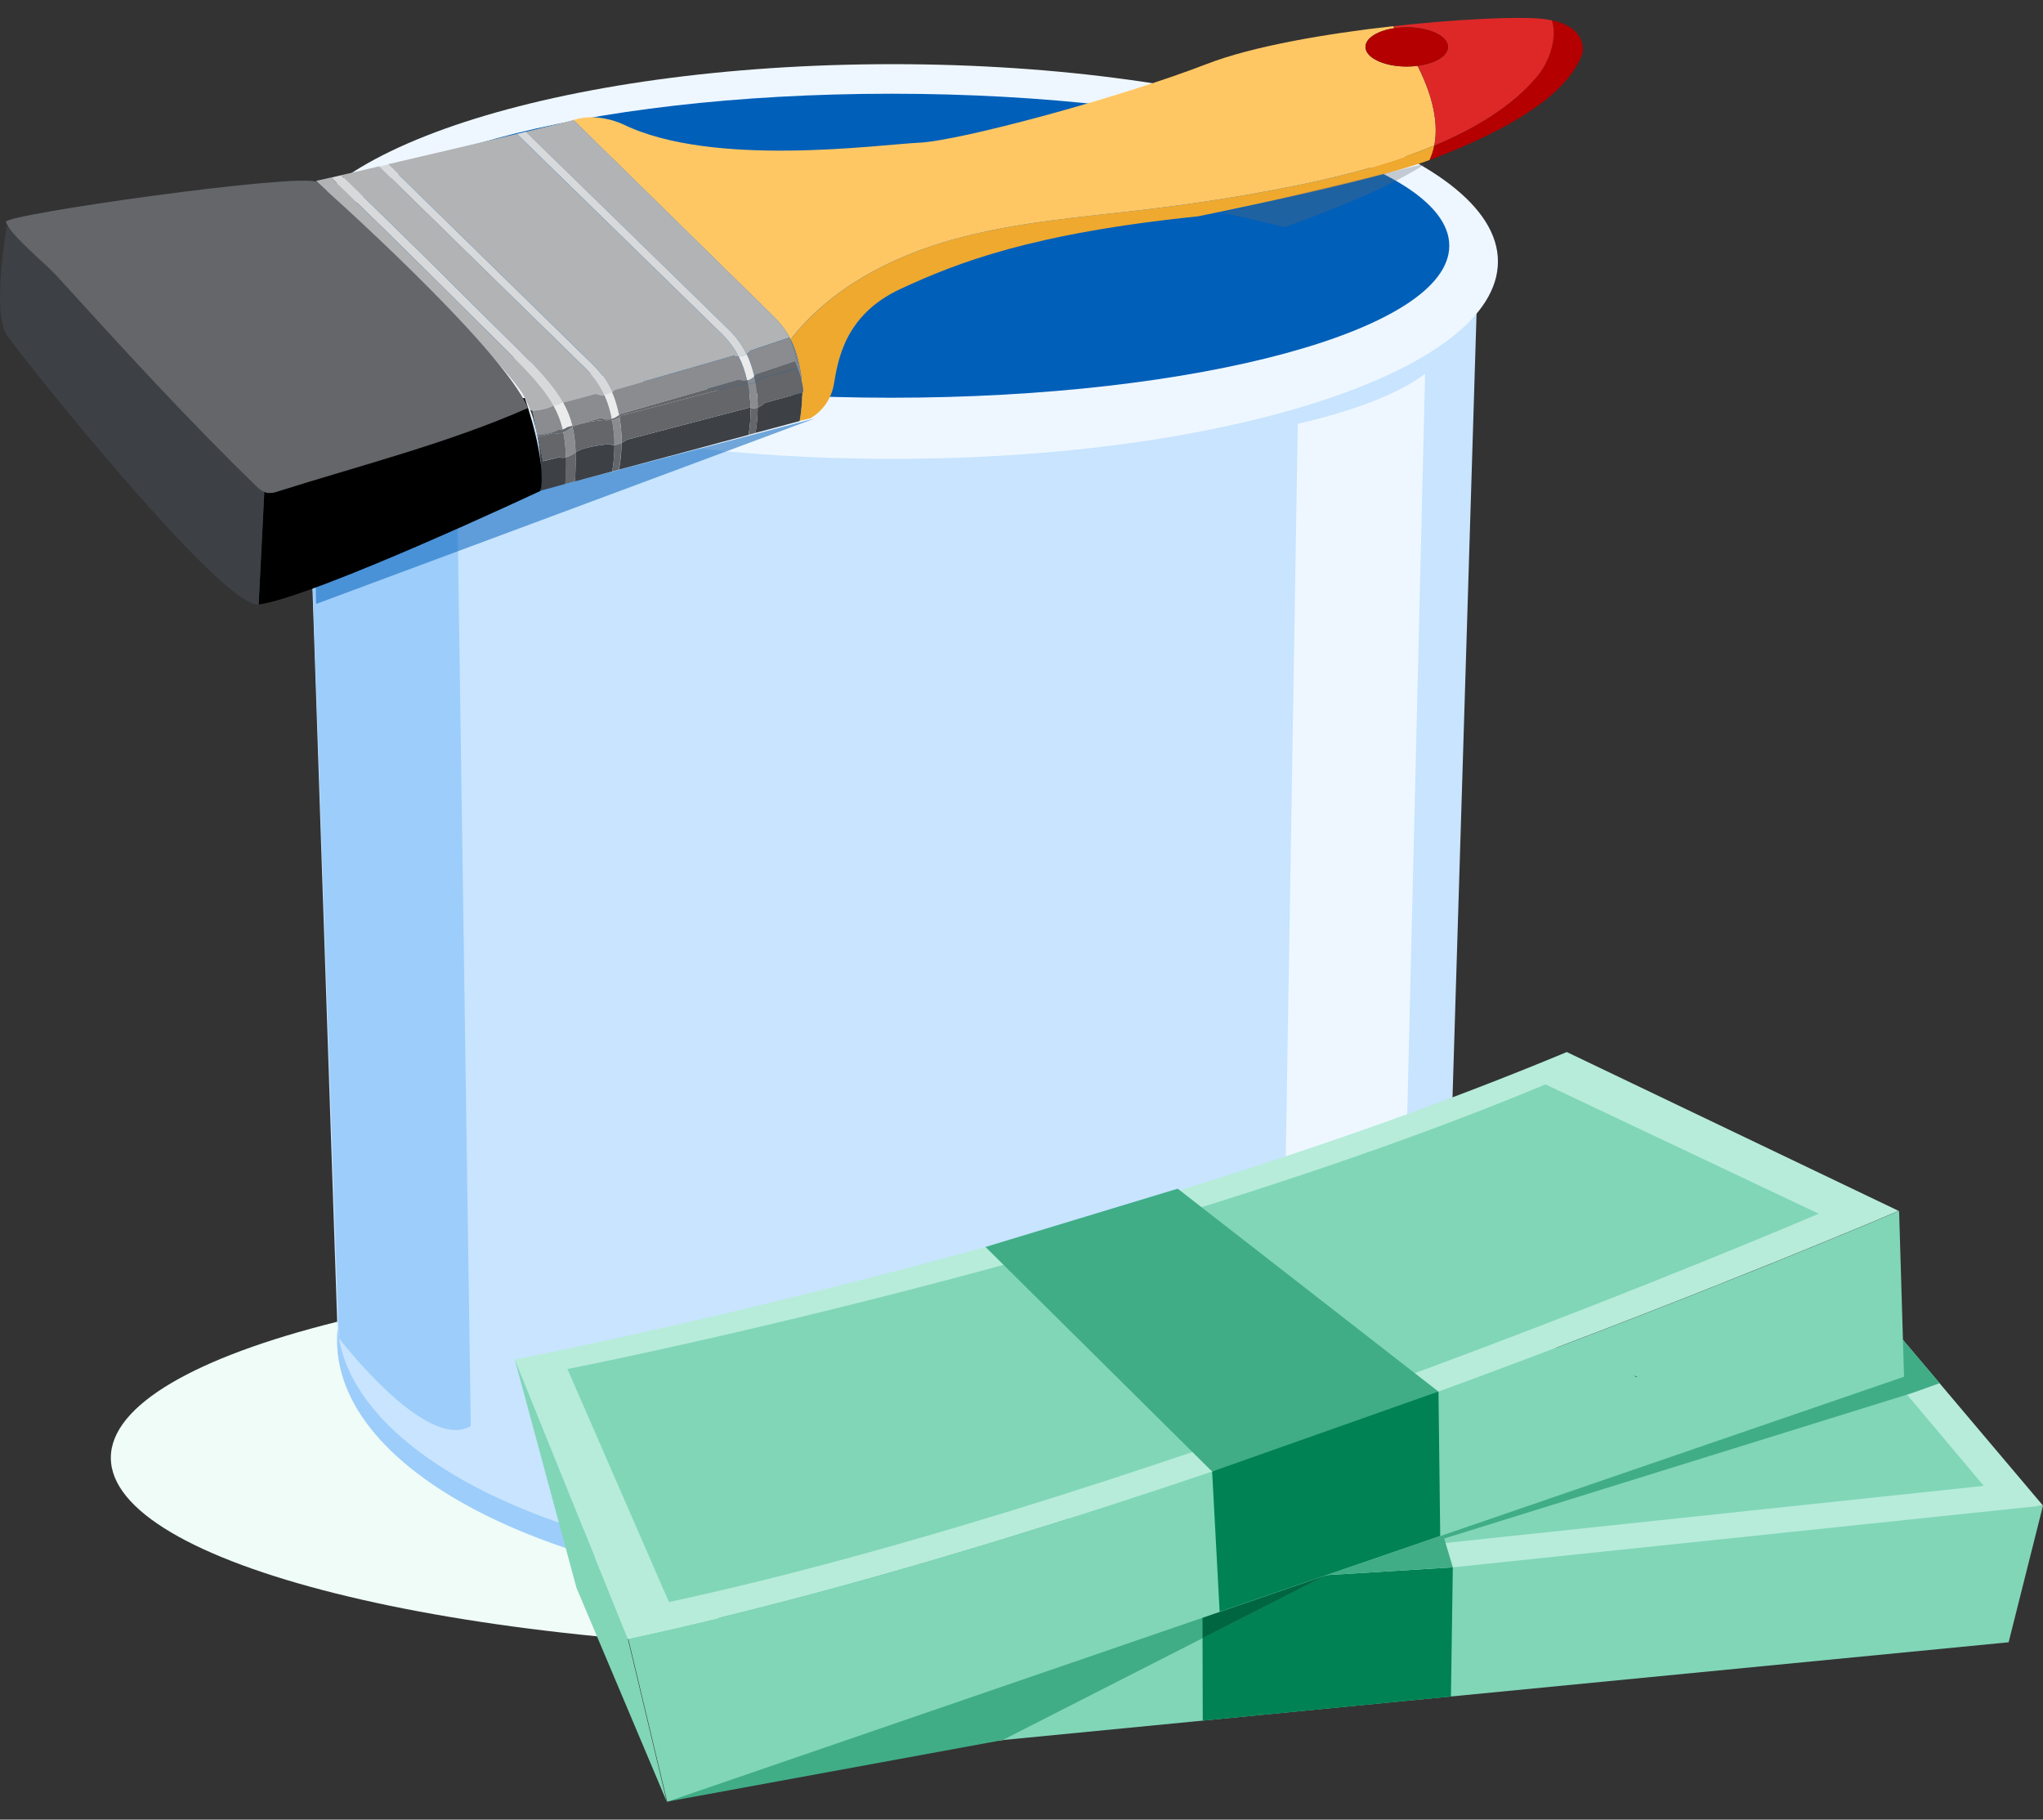 <svg width="64" height="57" viewBox="0 0 64 57" fill="none" xmlns="http://www.w3.org/2000/svg">
<rect x="0" y="0" width="64" height="57" fill="#333333" stroke="none"/>
<path d="M27.527 51.675C40.813 51.675 51.583 48.984 51.583 45.665C51.583 42.346 40.813 39.655 27.527 39.655C14.242 39.655 3.472 42.346 3.472 45.665C3.472 48.984 14.242 51.675 27.527 51.675Z" fill="#EFFCF8"/>
<path d="M27.94 50.029C37.54 50.029 45.322 46.426 45.322 41.982C45.322 37.538 37.54 33.935 27.94 33.935C18.34 33.935 10.558 37.538 10.558 41.982C10.558 46.426 18.34 50.029 27.94 50.029Z" fill="#9DCDFA"/>
<path d="M46.255 9.827L45.303 40.879C45.315 41.006 45.322 41.133 45.322 41.26C45.322 45.704 37.54 49.307 27.94 49.307C18.491 49.307 10.802 45.816 10.563 41.468L10.558 41.26L9.463 8.774L46.255 9.827Z" fill="#C8E4FE"/>
<path d="M27.965 14.374C38.436 14.374 46.925 11.606 46.925 8.192C46.925 4.778 38.436 2.01 27.965 2.01C17.493 2.01 9.004 4.778 9.004 8.192C9.004 11.606 17.493 14.374 27.965 14.374Z" fill="#EEF7FF"/>
<path d="M27.923 12.459C37.576 12.459 45.401 10.327 45.401 7.697C45.401 5.068 37.576 2.936 27.923 2.936C18.27 2.936 10.444 5.068 10.444 7.697C10.444 10.327 18.27 12.459 27.923 12.459Z" fill="#005FB9"/>
<path d="M44.644 11.706L43.852 44.504C42.879 45.526 41.559 46.331 40.102 47.014L40.655 13.277C42.583 12.827 43.9 12.277 44.644 11.706Z" fill="#EEF7FF"/>
<path d="M40.127 5.906C38.77 6.167 37.406 6.38 36.036 6.545C33.944 6.799 31.831 6.943 29.807 7.515C27.873 8.062 25.994 9.053 24.768 10.635C24.824 10.745 24.872 10.858 24.913 10.974C25.023 11.297 25.091 11.632 25.116 11.971C25.145 12.076 25.156 12.185 25.148 12.293H25.13C25.13 12.592 25.104 12.89 25.05 13.184L25.393 13.099C25.582 12.986 25.745 12.835 25.87 12.655C25.995 12.474 26.081 12.269 26.12 12.053C26.247 11.326 26.434 9.872 28.212 9.05C29.99 8.227 32.31 7.314 37.527 6.777C37.527 6.777 43.037 5.674 44.787 5.01C44.855 4.866 44.904 4.714 44.933 4.558C43.354 5.217 41.588 5.626 40.127 5.906Z" fill="#EFA92E"/>
<path d="M24.735 10.572C24.735 10.572 24.741 10.585 24.749 10.607C24.755 10.616 24.76 10.626 24.764 10.636C25.991 9.053 27.87 8.063 29.804 7.516C31.828 6.944 33.944 6.799 36.032 6.546C37.403 6.381 38.766 6.168 40.123 5.907C41.588 5.627 43.35 5.218 44.93 4.559C45.034 4.043 44.997 3.224 44.407 2.062C44.293 2.077 44.178 2.085 44.064 2.085C43.35 2.085 42.773 1.81 42.773 1.47C42.773 1.193 43.158 0.958 43.687 0.882L43.644 0.819C41.538 1.055 39.242 1.447 37.806 2.004C35.023 3.079 30.065 4.41 28.796 4.47C27.527 4.529 22.348 5.26 19.534 3.901C19.534 3.901 18.776 3.521 18.016 3.743L17.962 3.758L24.231 9.911C24.431 10.105 24.601 10.328 24.735 10.572Z" fill="#FFC764"/>
<path d="M48.605 0.636C48.803 1.191 48.506 1.953 48.172 2.362C47.4 3.308 46.23 4.017 44.93 4.558C44.9 4.714 44.851 4.866 44.783 5.01H44.794C46.532 4.346 48.998 3.239 49.566 1.69C49.571 1.687 49.78 0.877 48.605 0.636Z" fill="#B40000"/>
<path d="M44.069 0.854C44.783 0.854 45.361 1.129 45.361 1.469C45.361 1.753 44.959 1.992 44.413 2.061C45 3.223 45.034 4.042 44.935 4.558C46.231 4.017 47.402 3.308 48.178 2.362C48.512 1.953 48.806 1.191 48.611 0.636C48.481 0.609 48.35 0.591 48.218 0.581C47.438 0.52 45.63 0.599 43.656 0.819L43.699 0.881C43.822 0.863 43.946 0.854 44.069 0.854Z" fill="#DE2828"/>
<path d="M23.389 11.094C23.434 11.063 23.474 11.025 23.508 10.982L24.735 10.573C24.603 10.328 24.435 10.105 24.236 9.911L17.966 3.757C17.737 3.821 17.186 3.956 16.474 4.127L22.842 10.341C23.065 10.56 23.25 10.814 23.389 11.094Z" fill="#B1B3B5"/>
<path d="M19.173 12.284C19.206 12.262 19.237 12.238 19.266 12.211L22.976 11.145C23.028 11.163 23.084 11.172 23.139 11.171C23.004 10.909 22.827 10.67 22.616 10.464L16.189 4.194C14.987 4.482 13.425 4.848 12.157 5.144L18.579 11.425C18.829 11.671 19.031 11.963 19.173 12.284Z" fill="#B1B3B5"/>
<path d="M18.934 12.377C19.02 12.366 19.102 12.334 19.173 12.284C19.031 11.963 18.829 11.673 18.579 11.428L12.161 5.149L11.878 5.215L18.354 11.551C18.596 11.789 18.793 12.069 18.934 12.377Z" fill="#D8D9DA"/>
<path d="M24.984 11.535C25.038 11.677 25.082 11.823 25.118 11.971C25.093 11.632 25.024 11.296 24.915 10.974C24.874 10.858 24.826 10.745 24.77 10.635C24.837 10.815 25.017 11.303 24.984 11.535Z" fill="#8B8C8F"/>
<path d="M24.766 10.638C24.762 10.628 24.757 10.618 24.751 10.608C24.757 10.617 24.762 10.626 24.766 10.638Z" fill="#8B8C8F"/>
<path d="M25.129 12.298L23.959 12.62C23.896 12.685 23.82 12.735 23.736 12.767C23.734 13.033 23.711 13.299 23.667 13.561L25.05 13.19C25.103 12.896 25.13 12.597 25.129 12.298Z" fill="#3D4045"/>
<path d="M19.102 13.913C19.102 13.913 18.315 13.969 18.032 14.172C18.04 14.441 18.032 14.74 18.011 15.082L19.178 14.768C19.225 14.496 19.248 14.22 19.247 13.943C19.197 13.949 19.145 13.939 19.102 13.913Z" fill="#3D4045"/>
<path d="M19.247 13.943C19.248 14.22 19.224 14.496 19.178 14.768L19.387 14.711C19.438 14.435 19.465 14.155 19.468 13.874C19.399 13.91 19.324 13.933 19.247 13.943Z" fill="#64666A"/>
<path d="M23.511 12.771L23.49 12.765L19.656 13.769C19.598 13.809 19.537 13.844 19.473 13.874C19.47 14.155 19.444 14.435 19.393 14.711L23.451 13.622C23.497 13.341 23.517 13.056 23.511 12.771Z" fill="#3D4045"/>
<path d="M18.032 14.172C18.018 14.18 18.006 14.189 17.994 14.199C17.912 14.255 17.822 14.298 17.726 14.326C17.731 14.577 17.726 14.849 17.703 15.162L18.011 15.08C18.033 14.74 18.04 14.441 18.032 14.172Z" fill="#64666A"/>
<path d="M17.339 12.704C17.436 12.71 17.531 12.68 17.607 12.62L17.642 12.612C17.195 11.817 16.316 11.043 14.737 9.464C12.996 7.723 11.295 6.073 10.687 5.489L10.373 5.562C10.972 6.14 12.683 7.797 14.431 9.547C16.013 11.131 16.893 11.906 17.339 12.704Z" fill="#D8D9DA"/>
<path d="M17.639 12.613L18.671 12.334C18.753 12.374 18.844 12.389 18.934 12.377C18.793 12.069 18.596 11.789 18.354 11.551L11.878 5.21L10.685 5.488C11.292 6.074 12.994 7.723 14.735 9.463C16.314 11.042 17.193 11.818 17.639 12.613Z" fill="#B1B3B5"/>
<path d="M16.606 12.827C17.053 14.001 16.938 15.372 16.938 15.372L17.708 15.162C17.728 14.849 17.736 14.575 17.731 14.326C17.658 14.349 17.58 14.349 17.507 14.326L17.015 14.449L16.863 13.688H16.851L16.687 12.868" fill="#3D4045"/>
<path d="M16.683 12.867C16.683 12.867 17.154 12.825 17.319 12.703H17.339C16.895 11.905 16.015 11.134 14.43 9.545C12.681 7.795 10.97 6.138 10.371 5.56L9.901 5.665C9.901 5.665 15.812 11.228 16.444 12.464C16.505 12.581 16.56 12.703 16.607 12.827" fill="#B1B3B5"/>
<path d="M44.07 0.854C44.783 0.854 45.361 1.129 45.361 1.469C45.361 1.753 44.959 1.99 44.413 2.061L44.242 2.079C44.185 2.082 44.128 2.084 44.07 2.084C43.357 2.084 42.779 1.809 42.779 1.469C42.779 1.193 43.162 0.958 43.693 0.881L43.881 0.861C43.944 0.856 44.007 0.854 44.07 0.854Z" fill="#B40000"/>
<path d="M24.738 10.571C24.745 10.582 24.75 10.593 24.756 10.605C24.745 10.588 24.738 10.571 24.738 10.571Z" fill="#B1B3B5"/>
<path d="M19.167 13.122C19.25 13.098 19.327 13.057 19.393 13.001C19.358 12.828 19.313 12.658 19.256 12.491C19.232 12.421 19.203 12.352 19.173 12.282C19.102 12.331 19.02 12.363 18.935 12.375C18.969 12.452 19.003 12.531 19.03 12.612C19.087 12.779 19.133 12.949 19.167 13.122Z" fill="#EBEBEC"/>
<path d="M18.834 13.092C18.937 13.142 19.055 13.153 19.166 13.122C19.132 12.95 19.086 12.78 19.029 12.614C19.002 12.533 18.968 12.454 18.934 12.377C18.843 12.389 18.752 12.374 18.67 12.334L17.639 12.612C17.768 12.839 17.865 13.083 17.926 13.337L18.834 13.092Z" fill="#8B8C8F"/>
<path d="M19.392 13.001L19.429 12.97L23.14 11.903C23.225 11.932 23.317 11.938 23.405 11.918C23.372 11.775 23.334 11.645 23.294 11.527C23.251 11.405 23.199 11.286 23.139 11.171C23.084 11.172 23.029 11.163 22.976 11.145L19.266 12.21C19.237 12.237 19.206 12.262 19.173 12.284C19.203 12.352 19.231 12.421 19.256 12.493C19.312 12.659 19.358 12.829 19.392 13.001Z" fill="#8B8C8F"/>
<path d="M17.769 13.38L17.927 13.337C17.865 13.083 17.768 12.839 17.639 12.612L17.605 12.621C17.529 12.68 17.433 12.71 17.337 12.704C17.468 12.938 17.566 13.189 17.627 13.45C17.679 13.438 17.727 13.414 17.769 13.38Z" fill="#EBEBEC"/>
<path d="M17.482 13.462C17.53 13.466 17.58 13.462 17.627 13.45C17.566 13.189 17.468 12.938 17.337 12.705H17.319C17.154 12.827 16.683 12.869 16.683 12.869L16.847 13.688H16.858L16.847 13.629C16.847 13.629 17.319 13.584 17.482 13.462Z" fill="#8B8C8F"/>
<path d="M23.629 11.79C23.644 11.775 23.658 11.758 23.673 11.74L24.903 11.33C24.903 11.33 24.939 11.415 24.983 11.54C25.016 11.307 24.835 10.82 24.764 10.642C24.76 10.631 24.756 10.62 24.751 10.611C24.745 10.599 24.74 10.588 24.734 10.577L23.511 10.982C23.477 11.025 23.437 11.063 23.392 11.094C23.441 11.196 23.485 11.3 23.521 11.408C23.564 11.533 23.599 11.661 23.629 11.79Z" fill="#8B8C8F"/>
<path d="M25.149 12.293C25.156 12.185 25.145 12.076 25.116 11.971C25.125 12.076 25.129 12.18 25.13 12.299L25.149 12.293Z" fill="#64666A"/>
<path d="M23.325 12.005L19.491 13.011C19.491 13.011 19.458 13.035 19.405 13.065C19.453 13.332 19.476 13.603 19.472 13.875C19.536 13.845 19.597 13.809 19.655 13.77L23.489 12.766L23.51 12.772C23.504 12.523 23.477 12.275 23.429 12.03C23.393 12.028 23.358 12.02 23.325 12.005Z" fill="#64666A"/>
<path d="M19.405 13.065C19.333 13.11 19.256 13.145 19.175 13.17C19.223 13.426 19.247 13.685 19.247 13.945C19.326 13.936 19.402 13.913 19.472 13.877C19.476 13.605 19.453 13.333 19.405 13.065Z" fill="#8B8C8F"/>
<path d="M23.796 11.862C23.757 11.903 23.713 11.938 23.665 11.967C23.714 12.232 23.738 12.5 23.736 12.769C23.82 12.737 23.896 12.687 23.959 12.623L25.129 12.301C25.129 12.187 25.124 12.078 25.116 11.973C25.081 11.825 25.036 11.68 24.982 11.537L23.796 11.862Z" fill="#64666A"/>
<path d="M19.175 13.167C19.137 13.182 19.096 13.188 19.055 13.186C19.014 13.184 18.974 13.173 18.938 13.154C18.938 13.154 18.26 13.203 17.936 13.371C17.994 13.634 18.026 13.902 18.032 14.172C18.315 13.969 19.102 13.912 19.102 13.912C19.145 13.938 19.197 13.949 19.247 13.943C19.247 13.682 19.223 13.423 19.175 13.167Z" fill="#64666A"/>
<path d="M17.338 13.564L16.858 13.685L17.011 14.446L17.503 14.323C17.576 14.346 17.654 14.346 17.727 14.323C17.724 14.059 17.697 13.795 17.646 13.536C17.551 13.583 17.441 13.593 17.338 13.564Z" fill="#64666A"/>
<path d="M17.831 13.441C17.773 13.48 17.711 13.513 17.645 13.539C17.696 13.798 17.723 14.061 17.726 14.325C17.821 14.298 17.912 14.255 17.994 14.199C18.006 14.189 18.018 14.18 18.032 14.172C18.026 13.902 17.993 13.634 17.935 13.372C17.898 13.39 17.862 13.413 17.831 13.441Z" fill="#8B8C8F"/>
<path d="M18.835 13.092L17.927 13.337C17.927 13.349 17.927 13.36 17.935 13.372C18.259 13.203 18.937 13.154 18.937 13.154C18.974 13.173 19.014 13.184 19.054 13.186C19.095 13.189 19.136 13.182 19.175 13.168C19.175 13.152 19.168 13.137 19.166 13.122C19.056 13.153 18.938 13.142 18.835 13.092Z" fill="#64666A"/>
<path d="M17.769 13.38C17.728 13.414 17.679 13.438 17.627 13.45C17.633 13.48 17.641 13.509 17.646 13.539C17.711 13.513 17.773 13.48 17.831 13.441C17.863 13.413 17.898 13.39 17.936 13.372C17.936 13.36 17.936 13.349 17.927 13.337L17.769 13.38Z" fill="#64666A"/>
<path d="M23.405 11.918C23.414 11.954 23.422 11.992 23.429 12.03C23.513 12.032 23.595 12.009 23.666 11.965C23.655 11.904 23.643 11.845 23.629 11.789C23.569 11.853 23.491 11.897 23.405 11.918Z" fill="#8B8C8F"/>
<path d="M17.646 13.539C17.641 13.509 17.633 13.479 17.627 13.45C17.579 13.462 17.53 13.466 17.482 13.462C17.318 13.584 16.847 13.626 16.847 13.626L16.858 13.684L17.338 13.564C17.44 13.594 17.55 13.585 17.646 13.539Z" fill="#64666A"/>
<path d="M23.673 11.739C23.658 11.757 23.644 11.774 23.629 11.788C23.642 11.845 23.655 11.903 23.666 11.964C23.713 11.935 23.758 11.9 23.796 11.859L24.982 11.532C24.939 11.412 24.903 11.323 24.903 11.323L23.673 11.739Z" fill="#64666A"/>
<path d="M19.167 13.122C19.167 13.138 19.167 13.152 19.175 13.168C19.256 13.143 19.333 13.108 19.405 13.063L19.393 12.999C19.327 13.056 19.25 13.098 19.167 13.122Z" fill="#64666A"/>
<path d="M23.14 11.903L19.431 12.97L19.395 13.001L19.407 13.065C19.459 13.035 19.493 13.011 19.493 13.011L23.326 12.005C23.36 12.02 23.395 12.028 23.431 12.029C23.424 11.992 23.415 11.954 23.407 11.918C23.319 11.938 23.226 11.933 23.14 11.903Z" fill="#64666A"/>
<path d="M23.139 11.171C23.228 11.17 23.315 11.143 23.389 11.093C23.25 10.814 23.066 10.559 22.843 10.34L16.475 4.126L16.192 4.194L22.617 10.464C22.828 10.67 23.004 10.909 23.139 11.171Z" fill="#D8D9DA"/>
<path d="M23.511 12.771C23.517 13.055 23.497 13.339 23.452 13.62L23.669 13.561C23.713 13.299 23.736 13.033 23.738 12.767C23.665 12.795 23.585 12.796 23.511 12.771Z" fill="#64666A"/>
<path d="M23.405 11.918C23.491 11.897 23.569 11.853 23.629 11.789C23.599 11.659 23.562 11.53 23.519 11.404C23.483 11.297 23.439 11.192 23.39 11.09C23.316 11.14 23.229 11.167 23.14 11.168C23.2 11.283 23.252 11.402 23.294 11.524C23.333 11.645 23.371 11.775 23.405 11.918Z" fill="#EBEBEC"/>
<path d="M23.665 11.965C23.595 12.01 23.512 12.032 23.429 12.03C23.477 12.274 23.504 12.522 23.509 12.771C23.583 12.798 23.663 12.798 23.736 12.771C23.738 12.501 23.715 12.231 23.665 11.965Z" fill="#8B8C8F"/>
<path d="M20.888 56.438L31.406 54.508L29.356 49.885L20.888 56.438Z" fill="#40AD87"/>
<path d="M64 47.161L62.923 51.444L23.549 55.271L23.634 49.42L64 47.161Z" fill="#81D6B8"/>
<path d="M58.945 41.182L63.999 47.162L24.654 51.279L24.731 45.473L58.945 41.182Z" fill="#B7ECDA"/>
<path d="M57.569 41.106L62.144 46.544L26.253 50.352L26.314 45.039L57.569 41.106Z" fill="#81D6B8"/>
<path d="M45.512 49.097L45.453 53.144L37.678 53.899L37.667 49.578L41.554 49.34L45.512 49.097Z" fill="#008254"/>
<path d="M41.56 49.335L31.407 54.508L21.427 55.557L23.692 45.396L41.56 49.335Z" fill="#40AD87"/>
<path d="M41.554 49.34L37.672 51.317L37.667 49.578L41.554 49.34Z" fill="#006642"/>
<path d="M44.571 45.96L45.513 49.097L37.667 49.578L37.659 46.445L44.571 45.96Z" fill="#40AD87"/>
<path d="M41.554 49.34L59.911 43.633L60.764 43.327L59.299 41.602L41.554 48.418V49.34Z" fill="#40AD87"/>
<path d="M59.647 43.126L20.902 56.438L19.681 51.331C36.581 47.715 59.277 38.023 59.49 37.932H59.492L59.647 43.126Z" fill="#81D6B8"/>
<path d="M16.127 42.586C16.127 42.586 34.432 39.068 49.082 32.955L59.478 37.931C59.478 37.931 36.647 47.699 19.667 51.332L16.127 42.586Z" fill="#B7ECDA"/>
<path d="M17.776 42.884C17.776 42.884 35.11 39.506 48.416 33.969L56.974 38.019C56.974 38.019 36.376 46.863 20.956 50.184L17.776 42.884Z" fill="#81D6B8"/>
<path d="M45.063 43.59L45.117 48.113L38.207 50.488L37.972 46.096L41.958 44.112L45.063 43.59Z" fill="#008254"/>
<path d="M37.971 46.096L30.872 39.061L36.893 37.235L45.06 43.59L37.971 46.096Z" fill="#40AD87"/>
<path d="M51.176 43.098L51.27 43.111V43.143L51.176 43.098Z" fill="#008254"/>
<path d="M16.127 42.586L18.058 49.735L20.888 56.438L19.667 51.331L16.127 42.586Z" fill="#81D6B8"/>
<g style="mix-blend-mode:multiply" opacity="0.31">
<path d="M40.246 7.112C40.246 7.112 43.195 6.104 44.66 5.125L38.299 6.66L40.246 7.112Z" fill="#64666A"/>
</g>
<path d="M14.268 11.806L14.747 44.671C13.347 45.496 10.616 41.914 10.616 41.914L9.487 9.482C10.232 10.053 12.34 11.361 14.268 11.806Z" fill="#9DCDFA"/>
<path d="M1.169 7.848C1.076 7.802 0.96 7.777 0.904 7.689C0.849 7.601 0.88 7.451 0.821 7.349C0.785 7.297 0.738 7.255 0.683 7.225L0.195 6.912C0.273 7.246 0.502 7.524 0.724 7.786C0.988 8.1 1.278 8.479 1.651 8.666C1.754 8.454 1.363 7.945 1.169 7.848Z" fill="#3D4045"/>
<path d="M4.401 11.29C4.455 11.373 4.483 11.47 4.482 11.568C4.129 11.445 3.901 11.112 3.678 10.811C3.455 10.51 2.976 10.137 2.865 9.812C3.504 10.002 4.095 10.725 4.401 11.29Z" fill="#3D4045"/>
<g style="mix-blend-mode:multiply" opacity="0.53">
<path d="M9.902 18.919L25.529 13.106L9.863 17.22L9.902 18.919Z" fill="#005FB9"/>
</g>
<path d="M8.504 10.93L11.597 12.366L16.441 12.471C16.441 12.471 17.136 14.433 16.933 15.376C16.933 15.376 9.884 18.684 8.103 18.938" fill="black"/>
<path d="M8.103 18.934C6.997 19.092 0.681 11.194 0.21 10.489C-0.262 9.784 0.21 7.096 0.21 7.096L8.504 10.93" fill="#3D4045"/>
<path d="M0.185 6.951C0.323 7.37 1.39 8.22 1.769 8.634C3.804 10.87 5.842 13.106 8.011 15.212C8.103 15.318 8.223 15.397 8.357 15.439C8.482 15.453 8.608 15.436 8.725 15.388C11.296 14.576 14.078 13.87 16.543 12.779C15.68 10.799 9.93 5.702 9.93 5.702C9.375 5.406 0.112 6.718 0.185 6.951Z" fill="#64666A"/>
</svg>
